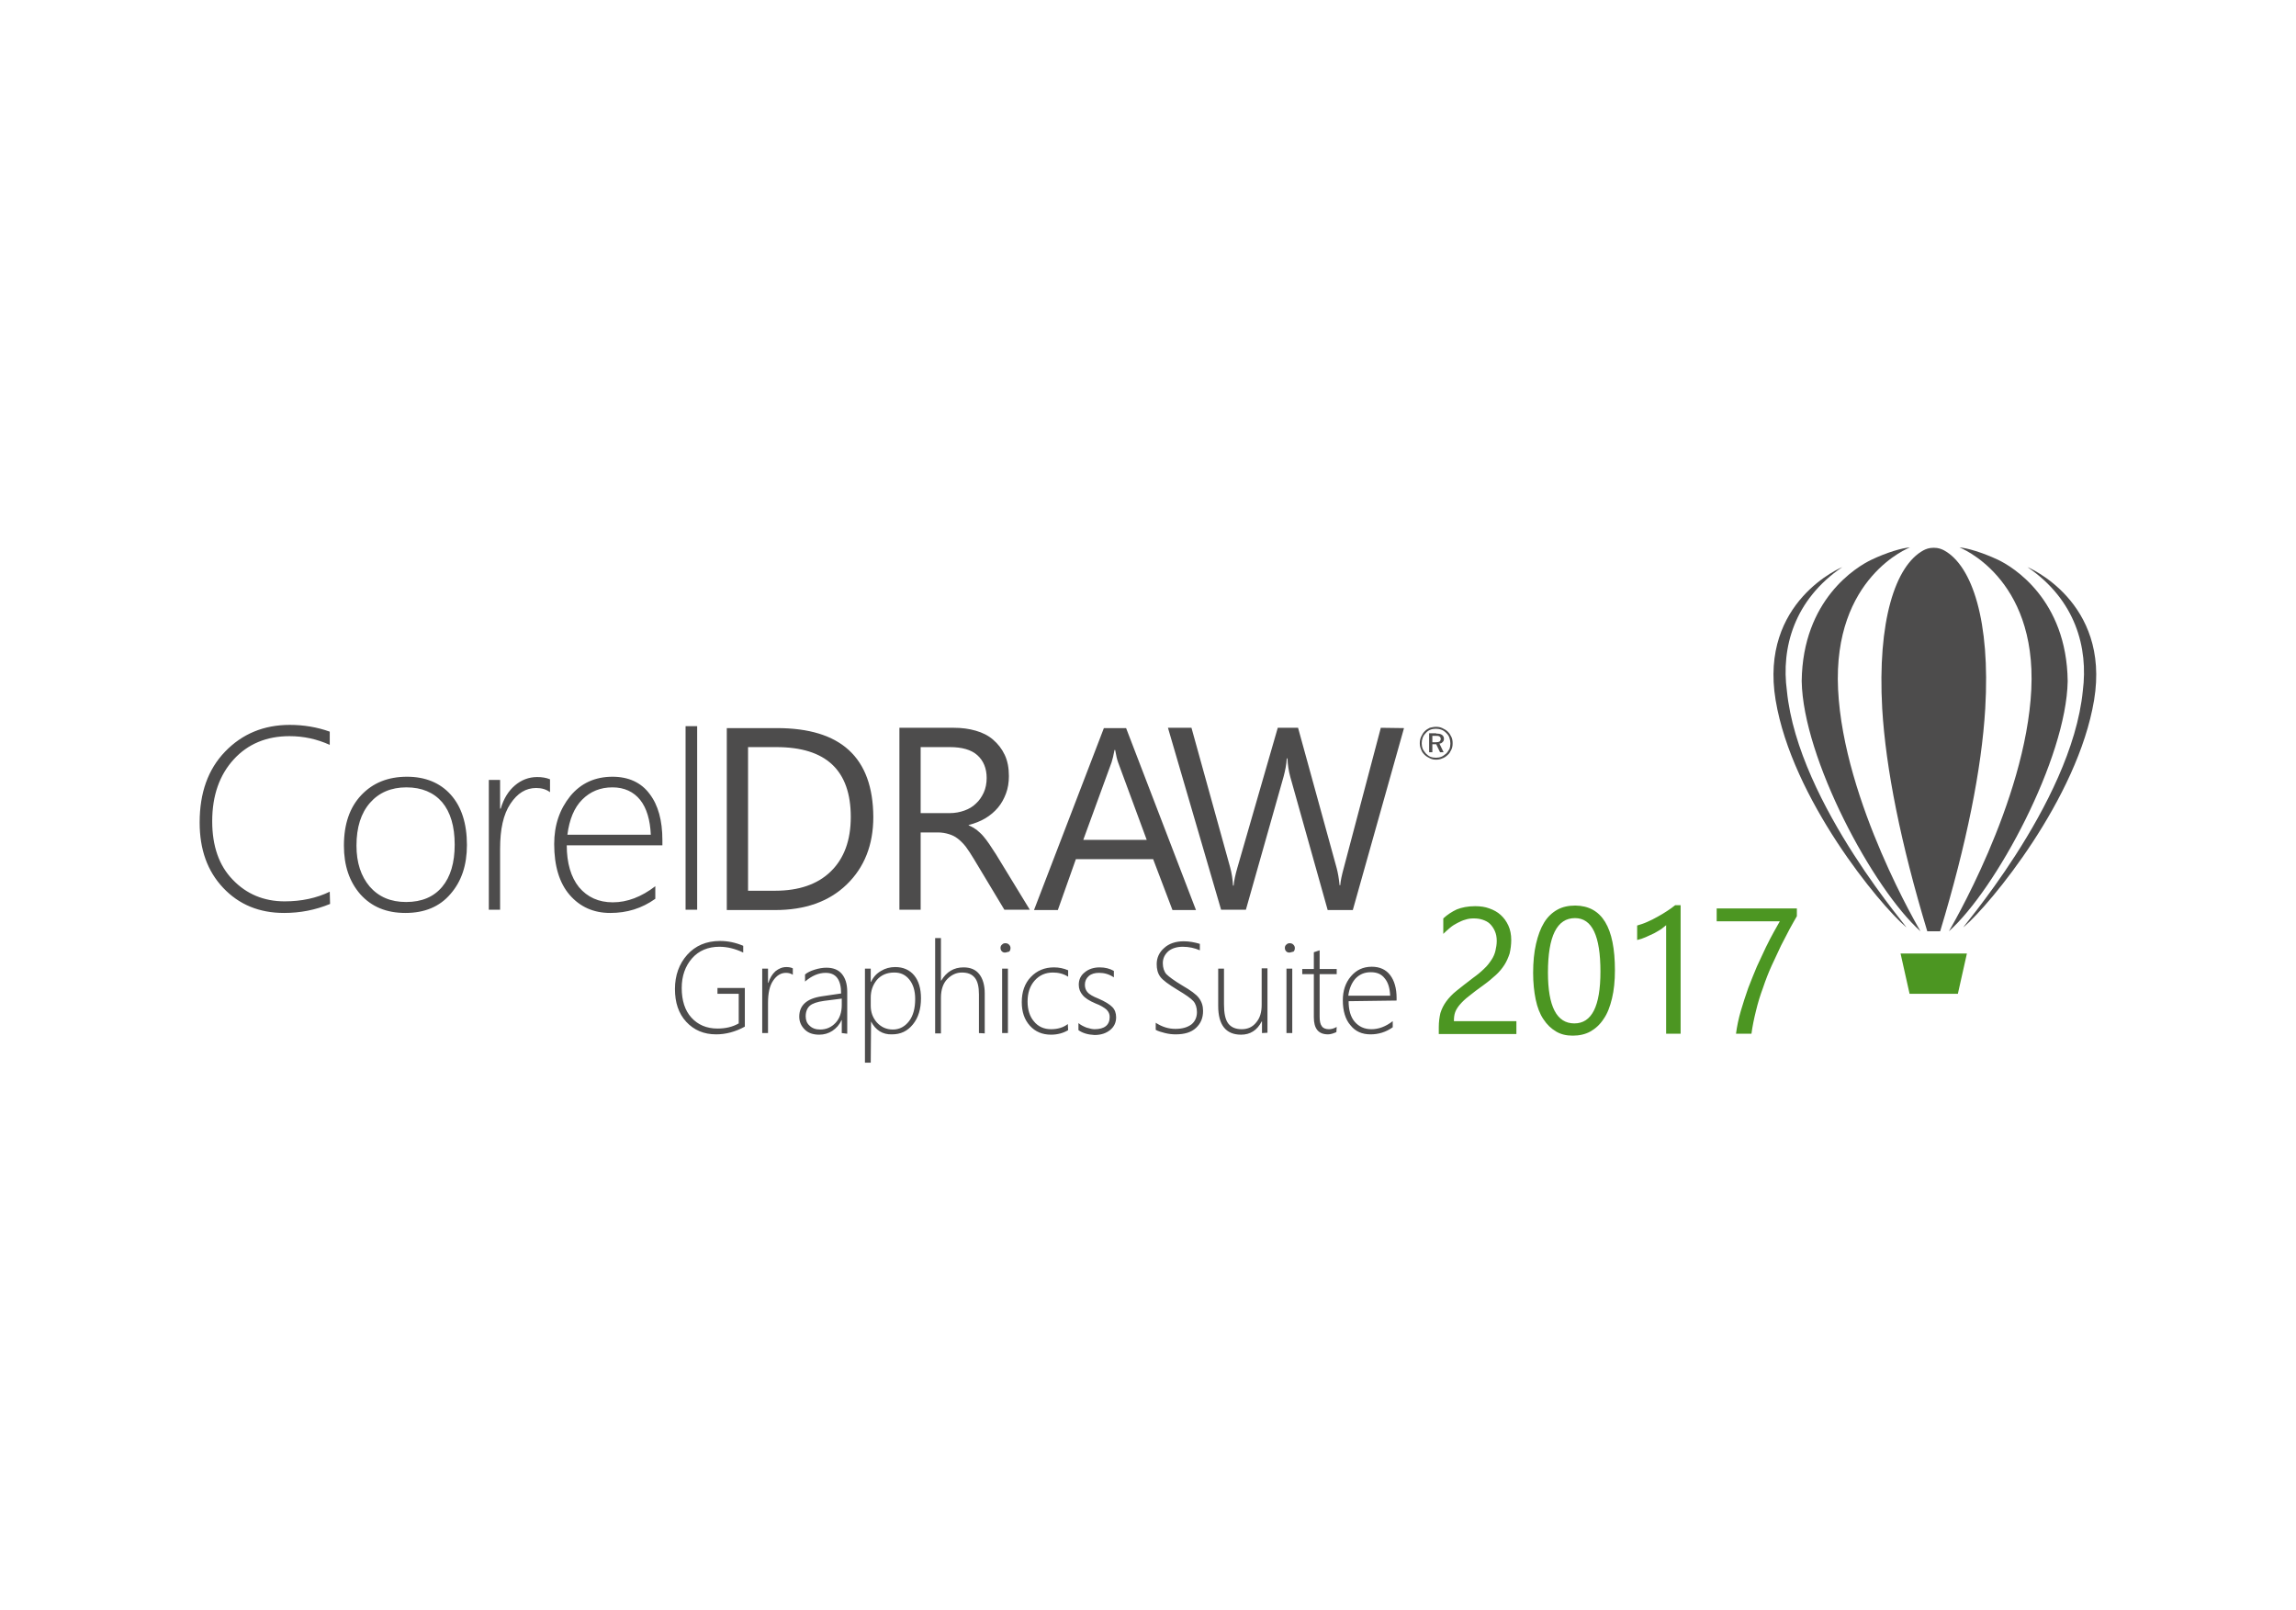 <?xml version="1.0" encoding="utf-8"?>
<!-- Generator: Adobe Illustrator 25.0.1, SVG Export Plug-In . SVG Version: 6.00 Build 0)  -->
<svg version="1.0" id="katman_1" xmlns="http://www.w3.org/2000/svg" xmlns:xlink="http://www.w3.org/1999/xlink" x="0px" y="0px"
	 viewBox="0 0 713 500" style="enable-background:new 0 0 713 500;" xml:space="preserve">
<style type="text/css">
	.st0{fill-rule:evenodd;clip-rule:evenodd;fill:#4D4C4C;}
	.st1{fill-rule:evenodd;clip-rule:evenodd;fill:#4C9622;}
	.st2{fill:#4D4C4C;}
</style>
<path class="st0" d="M600.5,289.2h-2c-8.2-27.1-12.9-50.5-14-69.2c-1.5-27,4-44.3,12.8-49.1c0.8-0.4,1.7-0.8,3.2-0.8
	c1.5,0,2.4,0.4,3.2,0.8c8.8,4.8,14.4,22.1,12.8,49.1c-1.1,18.7-5.8,42.1-14,69.2H600.5z"/>
<path class="st0" d="M593.1,170c0,0-24,9.1-22.3,44.1c1.7,35,25.6,75.1,25.6,75.1c-14.7-13.1-36.5-53.7-36.9-77.7
	c0.3-25.3,17-35.5,21.7-37.7C585.8,171.6,590.8,170.1,593.1,170"/>
<path class="st0" d="M572.1,176.1c0,0-25.8,10.6-20.7,41.3c5.1,30.7,32.3,63.5,40.4,70.4c2.9,2.7-33.4-37.8-36.9-73.3
	C553.1,201.2,557.1,186.3,572.1,176.1"/>
<path class="st0" d="M629.6,176.1c0,0,25.8,10.6,20.7,41.3c-5.1,30.7-32.3,63.5-40.4,70.4c-2.9,2.7,33.4-37.8,36.9-73.3
	C648.5,201.2,644.6,186.3,629.6,176.1"/>
<path class="st0" d="M608.5,170c0,0,24,9.1,22.3,44.1s-25.6,75.1-25.6,75.1c14.7-13.1,36.5-53.7,36.9-77.7
	c-0.3-25.3-17-35.5-21.7-37.7C615.7,171.6,610.7,170.1,608.5,170"/>
<polygon class="st1" points="593,308.6 608,308.6 610.8,296.1 590.2,296.1 "/>
<path class="st2" d="M445.9,225.7c0.7,0,1.4,0.1,2,0.4c0.6,0.3,1.2,0.6,1.7,1.1c0.5,0.5,0.8,1,1.1,1.6c0.3,0.6,0.4,1.3,0.4,2
	c0,0.7-0.1,1.4-0.4,2c-0.3,0.6-0.6,1.2-1.1,1.6c-0.5,0.5-1.1,0.9-1.7,1.1c-0.6,0.3-1.3,0.4-1.9,0.4c-0.7,0-1.3-0.1-1.9-0.4
	c-0.6-0.3-1.2-0.6-1.7-1.1c-0.5-0.5-0.9-1-1.1-1.7c-0.3-0.6-0.4-1.3-0.4-1.9c0-0.7,0.1-1.3,0.4-2c0.3-0.6,0.6-1.2,1.1-1.7
	c0.5-0.5,1-0.8,1.6-1.1C444.5,225.9,445.2,225.7,445.9,225.7 M450.4,230.9c0-0.6-0.1-1.2-0.3-1.8c-0.2-0.6-0.5-1-1-1.5
	c-0.4-0.4-0.9-0.8-1.5-1c-0.5-0.2-1.1-0.3-1.7-0.3c-0.6,0-1.2,0.1-1.7,0.3c-0.5,0.2-1,0.5-1.4,1c-0.4,0.4-0.8,0.9-1,1.5
	c-0.2,0.6-0.3,1.1-0.3,1.7c0,0.6,0.1,1.2,0.3,1.7c0.2,0.5,0.6,1,1,1.5c0.4,0.4,0.9,0.8,1.4,1c0.5,0.2,1.1,0.3,1.7,0.3
	c0.6,0,1.2-0.1,1.7-0.3c0.5-0.2,1-0.6,1.5-1c0.4-0.4,0.7-0.9,1-1.4C450.3,232.1,450.4,231.5,450.4,230.9z M446,227.8
	c0.8,0,1.4,0.1,1.8,0.4c0.4,0.3,0.6,0.7,0.6,1.2c0,0.4-0.1,0.8-0.4,1c-0.2,0.3-0.6,0.5-1,0.5l1.3,2.7h-1.1l-1.2-2.5h-1.2v2.5h-1
	v-5.9H446z M445.8,228.5h-1v2h1c0.6,0,1-0.1,1.2-0.2c0.2-0.2,0.4-0.4,0.4-0.8c0-0.4-0.1-0.6-0.4-0.8S446.4,228.5,445.8,228.5z"/>
<path class="st2" d="M431.7,309.2c-0.1-2.3-0.6-4.1-1.7-5.4c-1-1.3-2.4-1.9-4.3-1.9c-1.9,0-3.4,0.6-4.7,1.9c-1.2,1.3-2,3.1-2.3,5.4
	L431.7,309.2L431.7,309.2z M418.8,310.9c0,2.7,0.6,4.9,1.9,6.4c1.3,1.5,3,2.3,5.2,2.3c2.2,0,4.4-0.8,6.6-2.5v1.9
	c-2.1,1.5-4.4,2.2-6.9,2.2c-2.6,0-4.7-0.9-6.2-2.8c-1.6-1.8-2.4-4.5-2.4-7.8c0-2.9,0.8-5.4,2.5-7.4c1.7-2,3.8-3,6.5-3
	c2.5,0,4.4,0.9,5.7,2.6c1.3,1.7,2,4.1,2,7.1v0.8L418.8,310.9L418.8,310.9z M415,320.5c-0.9,0.4-1.8,0.7-2.6,0.7
	c-3,0-4.4-1.8-4.4-5.3v-13.4h-3.6v-1.6h3.6v-5.2c0.3-0.1,0.6-0.2,0.9-0.3c0.3-0.1,0.6-0.2,0.9-0.3v5.8h5.3v1.6h-5.3v13.2
	c0,1.4,0.2,2.4,0.7,3c0.4,0.6,1.2,0.9,2.2,0.9c0.7,0,1.5-0.2,2.4-0.7L415,320.5L415,320.5z M399.5,320.8v-20h1.8v20H399.5z
	 M400.4,295.8c-0.4,0-0.7-0.1-1-0.4c-0.3-0.3-0.4-0.7-0.4-1.1c0-0.4,0.2-0.8,0.5-1c0.3-0.3,0.6-0.4,1-0.4c0.4,0,0.8,0.1,1.1,0.4
	c0.3,0.3,0.5,0.6,0.5,1.1c0,0.4-0.1,0.8-0.4,1.1C401.1,295.6,400.8,295.8,400.4,295.8z M391.9,320.8v-3.6h-0.1
	c-1.4,2.7-3.5,4.1-6.4,4.1c-4.7,0-7.1-3-7.1-8.9v-11.6h1.8v11.1c0,2.7,0.4,4.7,1.3,5.9c0.9,1.2,2.3,1.8,4.2,1.8
	c1.9,0,3.4-0.7,4.5-2.1c1.2-1.4,1.7-3.2,1.7-5.5v-11.3h1.8v20L391.9,320.8L391.9,320.8z M358.9,319.8v-2.2c2,1.3,4,1.9,6.1,1.9
	c2.2,0,3.8-0.5,5-1.4c1.1-0.9,1.7-2.2,1.7-3.8c0-1.4-0.4-2.6-1.1-3.4c-0.8-0.9-2.4-2-4.9-3.5c-2.8-1.7-4.6-3-5.4-4.1
	c-0.8-1.1-1.1-2.4-1.1-3.9c0-2,0.8-3.7,2.3-5c1.5-1.4,3.6-2.1,6.1-2.1c1.7,0,3.3,0.3,5,0.8v2c-1.6-0.7-3.4-1.1-5.3-1.1
	c-1.9,0-3.4,0.5-4.5,1.4c-1.1,1-1.7,2.2-1.7,3.7c0,1.4,0.4,2.6,1.1,3.4c0.8,0.8,2.4,2,4.9,3.5c2.6,1.5,4.4,2.8,5.2,3.9
	c0.9,1.2,1.3,2.5,1.3,4c0,2.2-0.7,3.9-2.2,5.3c-1.5,1.4-3.6,2-6.3,2c-1,0-2.1-0.1-3.3-0.4C360.6,320.5,359.6,320.2,358.9,319.8z
	 M334.9,319.9v-2.2c0.7,0.6,1.5,1,2.5,1.4c1,0.3,1.8,0.5,2.5,0.5c3.1,0,4.7-1.3,4.7-3.8c0-0.9-0.3-1.6-1-2.3
	c-0.7-0.6-1.8-1.3-3.4-1.9c-1.9-0.8-3.3-1.7-4-2.6c-0.8-0.9-1.2-2-1.2-3.2c0-1.6,0.6-2.9,1.9-3.9c1.2-1,2.8-1.5,4.6-1.5
	c1.7,0,3.2,0.4,4.4,1.1v2c-1.5-1-3-1.4-4.6-1.4c-1.3,0-2.4,0.3-3.2,1c-0.8,0.7-1.2,1.6-1.2,2.7c0,1,0.3,1.7,0.8,2.3
	c0.5,0.6,1.6,1.3,3.4,2c2.1,0.9,3.5,1.8,4.3,2.6c0.8,0.8,1.2,1.9,1.2,3.2c0,1.6-0.6,2.9-1.8,3.9s-2.8,1.6-4.9,1.6
	C337.8,321.3,336.2,320.8,334.9,319.9z M331.7,319.9c-1.5,0.9-3.3,1.4-5.3,1.4c-2.7,0-4.9-0.9-6.6-2.8c-1.7-1.9-2.5-4.3-2.5-7.3
	c0-3.2,0.9-5.8,2.8-7.8c1.9-2,4.3-3,7.2-3c1.5,0,3,0.3,4.4,0.9v2c-1.4-0.9-3-1.3-4.7-1.3c-2.3,0-4.2,0.8-5.7,2.5
	c-1.5,1.7-2.2,3.9-2.2,6.5c0,2.6,0.7,4.7,2,6.2c1.3,1.6,3.1,2.4,5.3,2.4c2,0,3.8-0.5,5.2-1.6L331.7,319.9L331.7,319.9z M311.2,320.8
	v-20h1.8v20H311.2z M312.1,295.8c-0.4,0-0.7-0.1-1-0.4c-0.3-0.3-0.4-0.7-0.4-1.1c0-0.4,0.2-0.8,0.5-1c0.3-0.3,0.6-0.4,1-0.4
	c0.4,0,0.8,0.1,1.1,0.4c0.3,0.3,0.5,0.6,0.5,1.1c0,0.4-0.1,0.8-0.4,1.1C312.8,295.6,312.5,295.8,312.1,295.8z M304,320.8v-12
	c0-2.4-0.4-4.1-1.3-5.2c-0.9-1.1-2.2-1.6-4-1.6c-1.7,0-3.2,0.7-4.5,2c-1.3,1.3-2,3.3-2,5.8v11.1h-1.8v-29.6h1.8v13.2h0.1
	c1.6-2.7,3.9-4.1,6.9-4.1c2.2,0,3.8,0.7,4.9,2.1c1.1,1.4,1.7,3.4,1.7,6v12.4L304,320.8L304,320.8z M270.4,309.8v2.5
	c0,2,0.6,3.7,1.9,5.2c1.3,1.4,2.9,2.2,5,2.2c2,0,3.7-0.9,5-2.6c1.3-1.7,1.9-4,1.9-6.9c0-2.5-0.6-4.5-1.8-6c-1.2-1.5-2.7-2.2-4.7-2.2
	c-2.3,0-4.1,0.8-5.4,2.3C271,305.9,270.4,307.7,270.4,309.8z M270.5,317.2L270.5,317.2l-0.1,12.8h-1.8v-29.2h1.8v4.1h0.1
	c0.7-1.5,1.7-2.6,3.1-3.4c1.3-0.8,2.8-1.2,4.4-1.2c2.5,0,4.5,0.9,5.9,2.6c1.4,1.7,2.1,4.1,2.1,7.1c0,3.3-0.8,6-2.5,8.1
	s-3.8,3.1-6.5,3.1C274.1,321.3,271.9,319.9,270.5,317.2z M255.9,310.8c-2.1,0.3-3.6,0.8-4.4,1.5c-0.8,0.7-1.3,1.8-1.3,3.3
	c0,1.2,0.4,2.2,1.2,2.9c0.8,0.8,1.9,1.2,3.3,1.2c1.9,0,3.5-0.7,4.8-2.1c1.3-1.4,1.9-3.3,1.9-5.5v-2L255.9,310.8z M261.4,320.8v-4
	h-0.1c-0.6,1.4-1.6,2.5-2.8,3.3c-1.2,0.8-2.6,1.2-4.1,1.2c-1.9,0-3.4-0.5-4.5-1.6c-1.1-1.1-1.7-2.4-1.7-4c0-3.5,2.3-5.6,6.9-6.3
	l6.1-0.9c0-4.3-1.6-6.4-4.8-6.4c-2.2,0-4.3,0.9-6.4,2.7v-2.2c0.7-0.6,1.7-1.1,3-1.5c1.3-0.4,2.5-0.6,3.6-0.6c2.1,0,3.7,0.6,4.8,1.9
	c1.1,1.3,1.7,3.1,1.7,5.6v13L261.4,320.8L261.4,320.8z M246.2,302.7c-0.6-0.4-1.3-0.6-2.1-0.6c-1.6,0-2.9,0.8-4,2.4
	c-1.1,1.6-1.6,3.9-1.6,6.9v9.4h-1.8v-20h1.8v4.4h0.1c0.5-1.5,1.2-2.7,2.2-3.6c1-0.8,2.1-1.3,3.4-1.3c0.7,0,1.4,0.1,2,0.4
	L246.2,302.7L246.2,302.7z M231.3,318.8c-2.9,1.6-5.9,2.4-8.9,2.4c-3.8,0-6.9-1.3-9.3-3.9c-2.4-2.6-3.5-6-3.5-10.2
	c0-4.2,1.3-7.8,3.8-10.6c2.5-2.8,5.9-4.3,10.2-4.3c2.5,0,4.8,0.5,7.2,1.5v2.1c-2.5-1.2-5-1.8-7.4-1.8c-3.5,0-6.4,1.2-8.5,3.6
	c-2.1,2.4-3.2,5.5-3.2,9.2c0,3.9,1,7,3,9.2c2,2.2,4.7,3.4,8.1,3.4c2.5,0,4.7-0.5,6.6-1.6v-9.2h-6.6v-1.8h8.5L231.3,318.8
	L231.3,318.8z"/>
<path class="st1" d="M558,284.5c-0.6,1-1.3,2.3-2.2,3.9c-0.8,1.5-1.7,3.3-2.7,5.2c-0.9,1.9-1.9,4-2.9,6.2c-1,2.2-1.9,4.5-2.7,6.9
	c-0.9,2.4-1.6,4.7-2.2,7.2c-0.6,2.4-1.1,4.8-1.4,7.1h-4.8c0.3-2.3,0.8-4.7,1.5-7.1c0.7-2.4,1.5-4.8,2.3-7.1c0.9-2.3,1.8-4.6,2.7-6.7
	c1-2.2,1.9-4.1,2.8-6c0.9-1.8,1.7-3.4,2.5-4.8c0.8-1.4,1.4-2.5,1.8-3.2h-19.6v-4H558V284.5z M521.9,321h-4.5v-33.7
	c-0.3,0.3-0.9,0.7-1.5,1.2c-0.7,0.4-1.4,0.9-2.2,1.3c-0.8,0.4-1.7,0.8-2.6,1.2c-0.9,0.4-1.8,0.7-2.7,0.9v-4.5c1-0.3,2-0.6,3.1-1.1
	c1.1-0.5,2.2-1,3.2-1.6c1.1-0.6,2.1-1.2,3-1.8c0.9-0.6,1.8-1.2,2.5-1.8h1.7L521.9,321L521.9,321z M497,301.7
	c0-11.1-2.6-16.6-7.9-16.6c-5.6,0-8.4,5.6-8.4,16.9c0,10.5,2.7,15.8,8.2,15.8C494.3,317.8,497,312.5,497,301.7z M501.5,301.3
	c0,3.3-0.3,6.2-0.9,8.7c-0.6,2.5-1.4,4.7-2.6,6.4c-1.1,1.7-2.5,3-4.1,3.9c-1.6,0.9-3.5,1.3-5.5,1.3c-2,0-3.7-0.4-5.2-1.3
	c-1.5-0.9-2.8-2.1-3.9-3.8c-1.1-1.6-1.9-3.7-2.4-6.1c-0.5-2.4-0.8-5.2-0.8-8.3c0-3.4,0.3-6.4,0.9-9c0.6-2.6,1.4-4.8,2.5-6.6
	c1.1-1.8,2.5-3.1,4.1-4c1.6-0.9,3.5-1.3,5.6-1.3C497.5,281.3,501.5,288,501.5,301.3z M464.8,292.2c0-1.2-0.2-2.2-0.6-3.1
	c-0.4-0.9-0.9-1.6-1.5-2.2c-0.6-0.6-1.4-1-2.3-1.3c-0.9-0.3-1.8-0.4-2.8-0.4c-0.9,0-1.7,0.1-2.6,0.4c-0.8,0.2-1.6,0.6-2.4,1
	c-0.8,0.4-1.6,0.9-2.3,1.5c-0.7,0.6-1.4,1.2-2.1,1.9v-4.8c1.3-1.2,2.7-2.1,4.2-2.8c1.5-0.6,3.4-1,5.7-1c1.6,0,3.1,0.2,4.4,0.7
	c1.4,0.5,2.5,1.1,3.5,2c1,0.9,1.8,2,2.4,3.3c0.6,1.3,0.9,2.8,0.9,4.5c0,1.5-0.2,2.9-0.5,4.2c-0.4,1.2-0.9,2.4-1.6,3.5
	c-0.7,1.1-1.6,2.2-2.7,3.2c-1.1,1-2.4,2.1-3.8,3.1c-1.8,1.3-3.3,2.4-4.5,3.4c-1.2,0.9-2.1,1.8-2.8,2.6c-0.7,0.8-1.2,1.6-1.5,2.4
	c-0.3,0.8-0.4,1.7-0.4,2.8h19.4v4h-24.1V319c0-1.7,0.2-3.1,0.5-4.4c0.4-1.3,1-2.5,1.8-3.6c0.8-1.1,1.9-2.3,3.3-3.4
	c1.4-1.1,3-2.4,5-3.9c1.4-1,2.6-2,3.5-2.9c1-0.9,1.7-1.9,2.3-2.8c0.6-0.9,1-1.9,1.2-2.8C464.6,294.3,464.8,293.3,464.8,292.2z"/>
<path class="st2" d="M349.7,226.1h-6.9l-21.7,56.5h7.4l5.6-15.8h24l6,15.8h7.3L349.7,226.1z M336.4,260.8l8.8-24.1
	c0.3-0.9,0.6-2.2,0.9-3.8h0.2c0.3,1.7,0.6,3,0.9,3.8l8.9,24.1H336.4z M241.3,226.1h-15.6v56.5h15c9.3,0,16.7-2.6,22.2-7.9
	c5.5-5.3,8.3-12.3,8.3-21C271.1,235.2,261.1,226.1,241.3,226.1z M258,270.6c-4.1,4-9.9,6-17.3,6h-8.4V232h8.8
	c15.4,0,23.1,7.2,23.1,21.7C264.2,261,262.1,266.6,258,270.6z"/>
<path class="st2" d="M436,226.1l-15.9,56.5h-7.8l-11.6-41.3c-0.5-1.8-0.8-3.7-0.9-5.8h-0.2c-0.1,1.9-0.5,3.8-1,5.7l-11.7,41.3h-7.7
	l-16.5-56.5h7.3l12,43.3c0.5,1.8,0.8,3.7,0.9,5.7h0.2c0.1-1.4,0.5-3.3,1.2-5.7l12.5-43.3h6.3l12,43.6c0.4,1.5,0.7,3.3,0.9,5.3h0.2
	c0.1-1.4,0.5-3.2,1.1-5.4l11.5-43.5L436,226.1L436,226.1z M285.9,232v20.5h9c1.7,0,3.2-0.3,4.6-0.8c1.4-0.5,2.6-1.2,3.6-2.2
	c1-0.9,1.8-2.1,2.4-3.4c0.6-1.3,0.9-2.9,0.9-4.5c0-3-1-5.4-2.9-7.1c-1.9-1.7-4.8-2.5-8.5-2.5L285.9,232L285.9,232z M319.8,282.5
	h-7.9l-9.5-15.8c-0.9-1.5-1.7-2.7-2.5-3.8c-0.8-1-1.7-1.9-2.5-2.5c-0.9-0.7-1.8-1.1-2.8-1.4c-1-0.3-2.1-0.5-3.3-0.5h-5.4v24h-6.6
	v-56.5h16.9c2.5,0,4.7,0.3,6.8,0.9c2.1,0.6,3.9,1.5,5.4,2.8c1.5,1.3,2.7,2.8,3.6,4.7c0.9,1.9,1.3,4.1,1.3,6.6c0,2-0.3,3.8-0.9,5.4
	c-0.6,1.6-1.4,3.1-2.5,4.4c-1.1,1.3-2.4,2.4-3.9,3.3c-1.5,0.9-3.3,1.6-5.2,2.1v0.1c1,0.4,1.8,0.9,2.5,1.4c0.7,0.6,1.4,1.2,2,1.9
	c0.6,0.7,1.3,1.6,1.9,2.5c0.6,0.9,1.3,2,2.1,3.2L319.8,282.5z M212.9,282.5v-57h3.6v57L212.9,282.5L212.9,282.5z M202.1,259.2
	c-0.2-4.6-1.3-8.3-3.3-10.8s-4.9-3.9-8.6-3.9c-3.8,0-6.9,1.3-9.4,3.8c-2.5,2.5-4,6.2-4.6,10.9H202.1z M176,262.5
	c0,5.5,1.3,9.9,3.8,13c2.6,3.1,6.1,4.7,10.5,4.7c4.5,0,8.9-1.7,13.2-5v3.9c-4.2,3-8.8,4.4-14,4.4c-5.2,0-9.4-1.9-12.6-5.6
	c-3.2-3.7-4.8-9-4.8-15.8c0-5.9,1.7-10.8,5-14.9c3.3-4,7.7-6,13.1-6c5,0,8.9,1.8,11.5,5.3c2.7,3.5,4,8.3,4,14.4v1.6H176L176,262.5z
	 M170.8,246c-1.2-0.9-2.6-1.3-4.3-1.3c-3.2,0-5.8,1.6-8,4.9c-2.2,3.3-3.2,7.9-3.2,14v18.9h-3.5v-40.3h3.5v8.9h0.2
	c0.9-3.1,2.4-5.5,4.4-7.2c2-1.7,4.3-2.6,6.9-2.6c1.5,0,2.8,0.2,4,0.7L170.8,246L170.8,246z M126.2,244.5c-4.7,0-8.5,1.6-11.3,4.8
	c-2.8,3.2-4.2,7.6-4.2,13.3c0,5.3,1.4,9.5,4.1,12.7c2.8,3.2,6.5,4.8,11.3,4.8c4.9,0,8.6-1.6,11.2-4.7c2.6-3.1,3.9-7.5,3.9-13.1
	c0-5.7-1.3-10.1-3.9-13.2C134.7,246.1,131,244.5,126.2,244.5z M125.9,283.5c-5.9,0-10.5-1.9-14-5.8c-3.4-3.9-5.1-8.9-5.1-15.1
	c0-6.7,1.8-11.9,5.4-15.7c3.6-3.8,8.3-5.7,14.2-5.7c5.7,0,10.3,1.9,13.6,5.6c3.3,3.7,5,8.9,5,15.6c0,6.3-1.7,11.3-5.1,15.2
	C136.5,281.6,131.8,283.5,125.9,283.5z M102.5,280.7c-4.6,1.9-9.3,2.8-14.3,2.8c-7.7,0-14-2.6-18.9-7.8c-4.9-5.2-7.3-11.9-7.3-20.3
	c0-9.2,2.6-16.5,7.9-22c5.3-5.5,12-8.3,20.1-8.3c4.3,0,8.5,0.7,12.4,2.1v4.1c-4-1.8-8.1-2.7-12.5-2.7c-7.1,0-12.9,2.4-17.3,7.2
	c-4.4,4.8-6.7,11.2-6.7,19.2c0,7.7,2.1,13.8,6.4,18.2c4.2,4.4,9.6,6.7,16.1,6.7c5.2,0,9.9-1,14-3L102.5,280.7L102.5,280.7z"/>
</svg>
